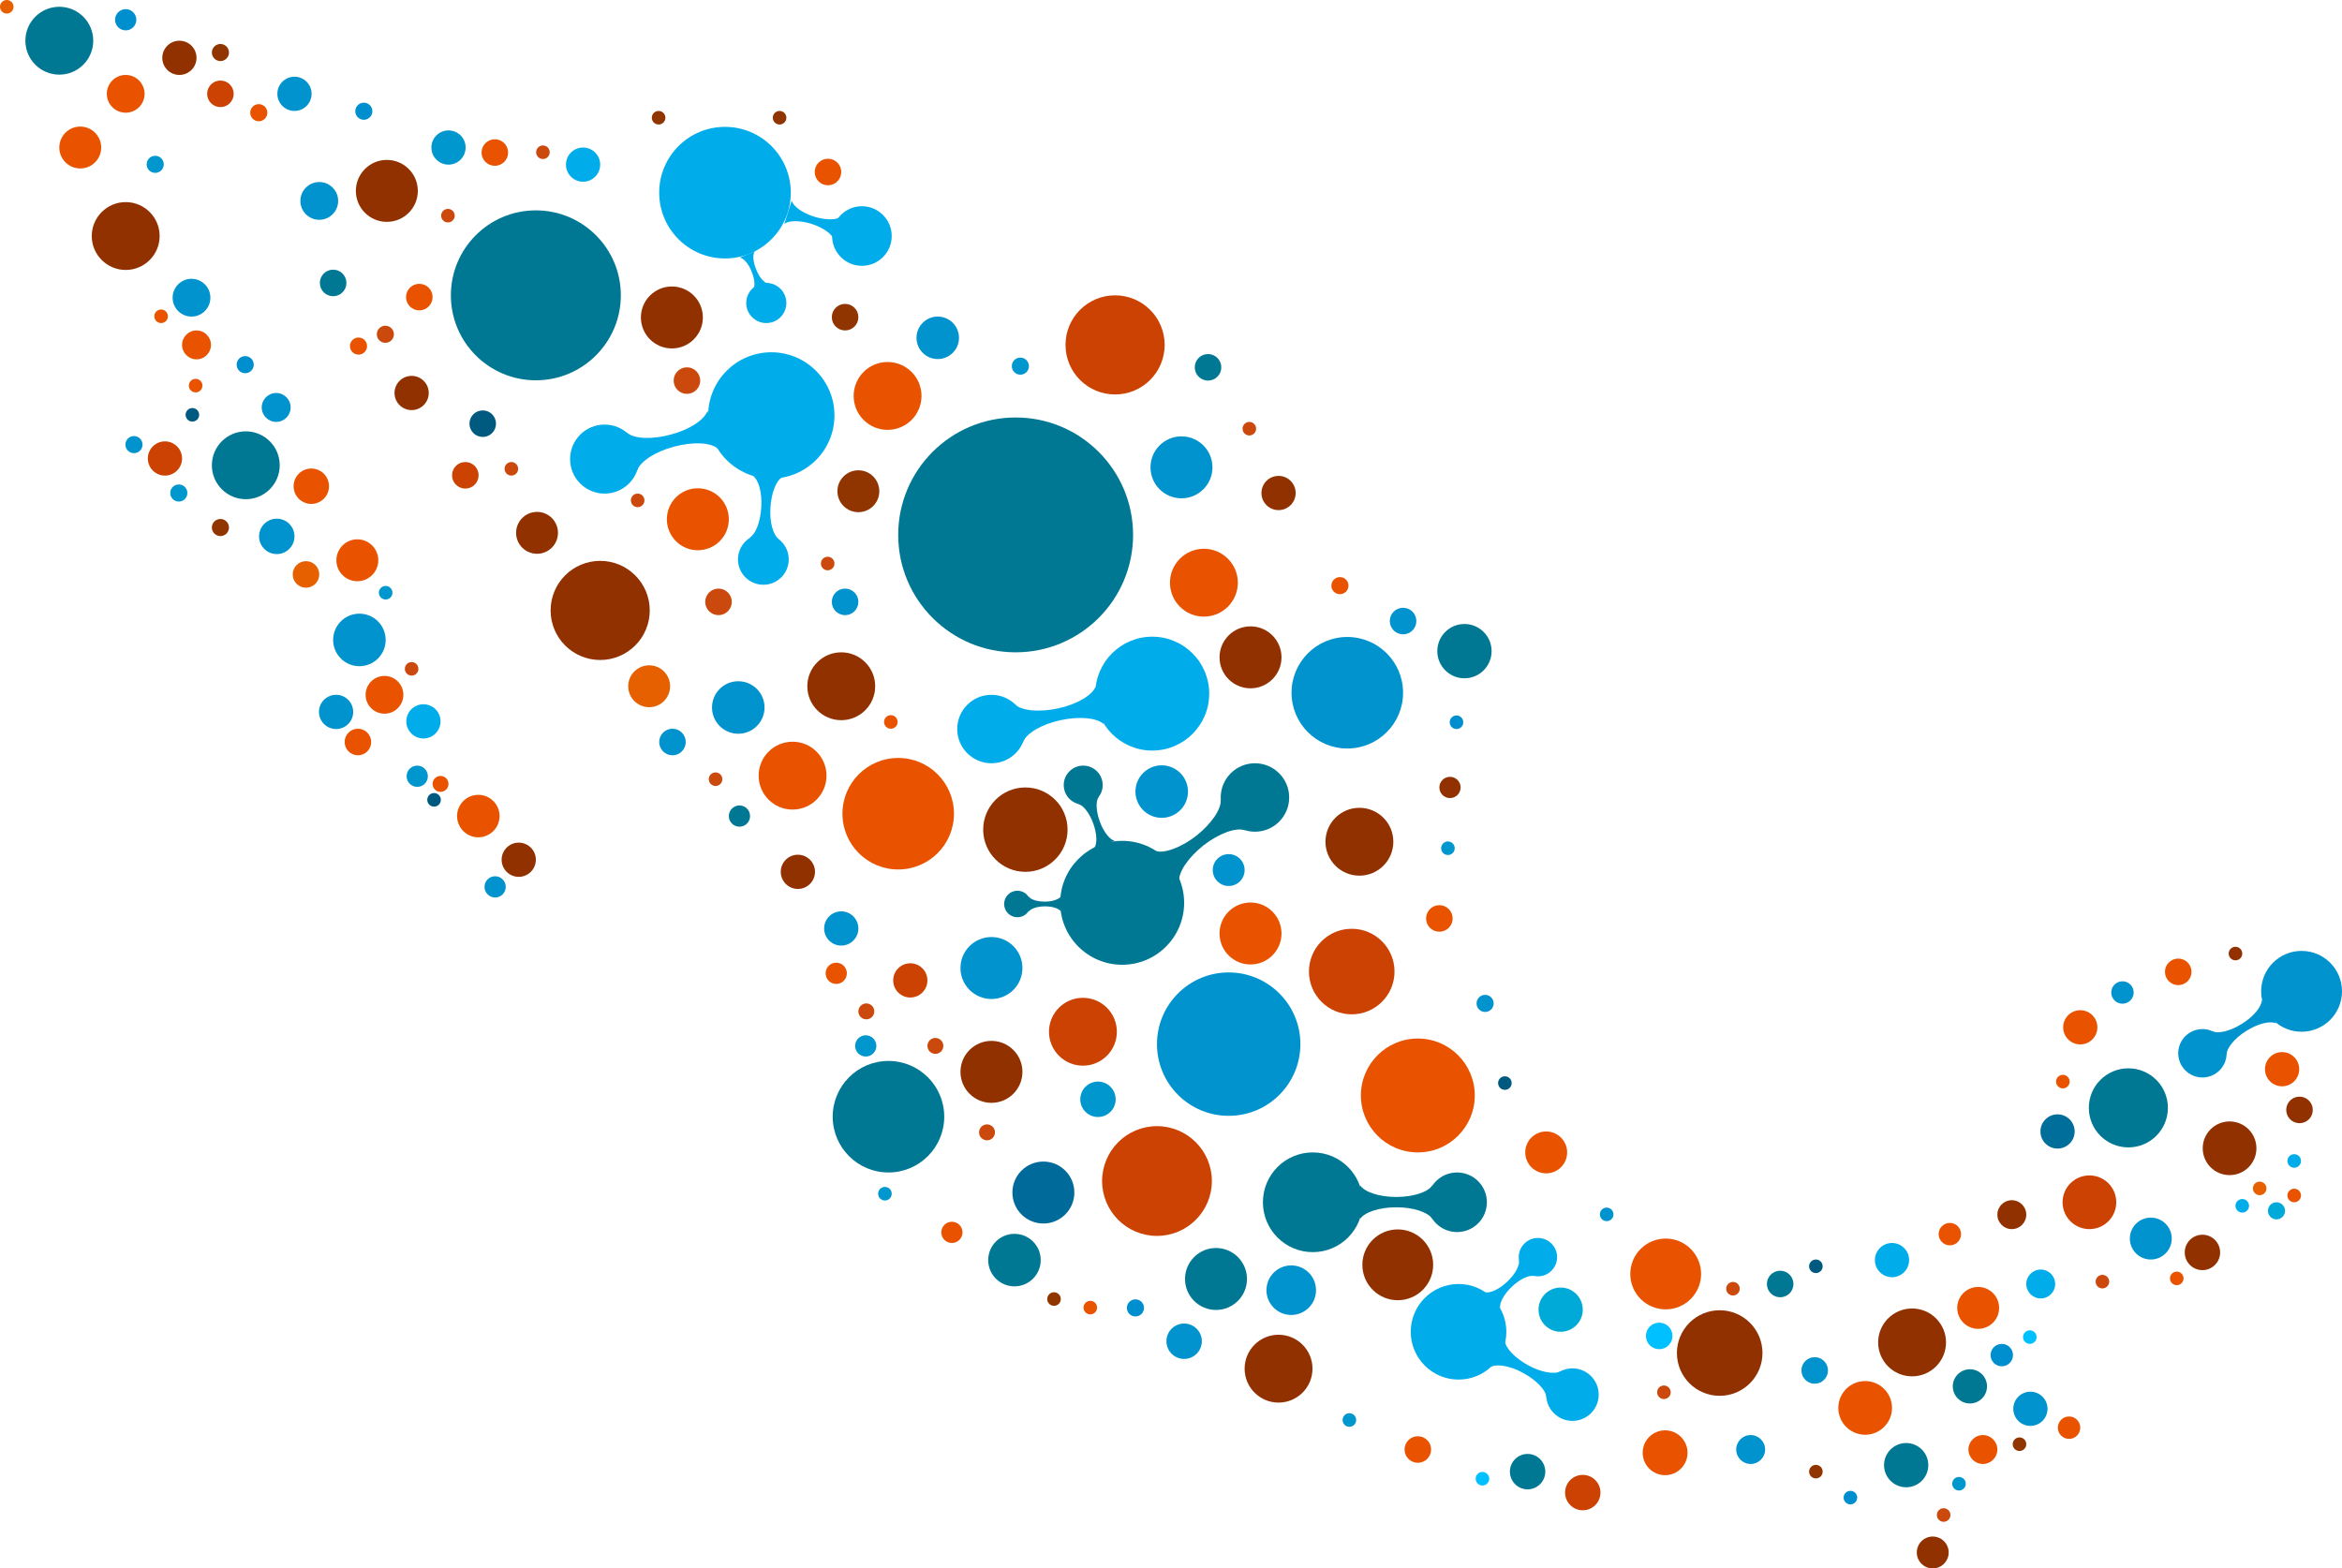 <?xml version="1.0" encoding="utf-8"?>
<!-- Generator: Adobe Illustrator 22.1.0, SVG Export Plug-In . SVG Version: 6.00 Build 0)  -->
<svg version="1.1" id="Capa_1" xmlns="http://www.w3.org/2000/svg" xmlns:xlink="http://www.w3.org/1999/xlink" x="0px" y="0px"
	 viewBox="0 0 793.7 531.6" style="enable-background:new 0 0 793.7 531.6;" xml:space="preserve">
<style type="text/css">
	.st0{fill:#007894;}
	.st1{fill:#0093CE;}
	.st2{fill:#00ADEA;}
	.st3{fill:#00AAD8;}
	.st4{fill:#923100;}
	.st5{fill:#E95300;}
	.st6{fill:#CC4202;}
	.st7{fill:#006E9B;}
	.st8{fill:#0096CE;}
	.st9{fill:#008FCE;}
	.st10{fill:#CC490D;}
	.st11{fill:#005A80;}
	.st12{fill:#E76000;}
	.st13{fill:#913500;}
	.st14{fill:#00C0FF;}
	.st15{fill:#006A9B;}
</style>
<g>
	<circle class="st0" cx="493.8" cy="407.5" r="10.1"/>
	<path class="st0" d="M485.5,401.7c-1.5,2.3-6.4,4-12.3,4c-5.9,0-10.8-1.7-12.3-4v11.5c1.5-2.3,6.4-4,12.3-4c5.9,0,10.8,1.7,12.3,4
		V401.7z"/>
	<circle class="st0" cx="444.9" cy="407.5" r="16.9"/>
	<circle class="st1" cx="746.4" cy="357" r="8.2"/>
	<path class="st1" d="M754.6,357.4c0-2.2,2.7-5.5,6.7-8c4-2.5,8.1-3.5,10.1-2.5l-4.9-7.9c0,2.2-2.7,5.5-6.7,8
		c-4,2.5-8.1,3.5-10.1,2.5L754.6,357.4z"/>
	<circle class="st1" cx="780" cy="336" r="13.7"/>
	<circle class="st2" cx="292.1" cy="80" r="10.1"/>
	<path class="st2" d="M285.1,73.4c-1.5,1.2-5.2,1.3-9.3,0c-4-1.3-7-3.5-7.5-5.4l-2.5,7.9c1.5-1.2,5.2-1.3,9.3,0c4,1.3,7,3.5,7.5,5.4
		L285.1,73.4z"/>
	<circle class="st2" cx="245.7" cy="65.3" r="22.3"/>
	<circle class="st2" cx="336" cy="247.1" r="11.6"/>
	<path class="st2" d="M346.7,251.5c1.1-2.9,6.2-6,12.7-7.4c6.5-1.4,12.5-0.8,14.7,1.4l-2.8-12.8c-1.1,2.9-6.2,6-12.7,7.4
		c-6.5,1.4-12.5,0.8-14.7-1.4L346.7,251.5z"/>
	<circle class="st2" cx="390.5" cy="235.1" r="19.3"/>
	<circle class="st2" cx="521.2" cy="426.1" r="6.5"/>
	<path class="st2" d="M514.8,427.1c0.3,1.7-1.2,4.7-4,7.3c-2.7,2.6-5.8,4-7.5,3.6l5.1,5.4c-0.3-1.7,1.2-4.7,4-7.3
		c2.7-2.6,5.8-4,7.5-3.6L514.8,427.1z"/>
	<circle class="st2" cx="494.3" cy="451.4" r="16.2"/>
	<circle class="st2" cx="532.9" cy="472.7" r="8.9"/>
	<path class="st2" d="M528.9,464.8c-2.1,1.1-6.6,0.4-11.1-2.1c-4.5-2.5-7.6-5.8-7.8-8.2l-4.8,8.8c2.1-1.1,6.6-0.4,11.1,2.1
		c4.5,2.5,7.6,5.8,7.8,8.2L528.9,464.8z"/>
	<g>
		<circle class="st2" cx="258.7" cy="189.6" r="8.6"/>
		<path class="st2" d="M263.9,182.7c-1.9-1.4-3.1-5.6-2.8-10.6c0.3-5,1.9-9.1,3.9-10.3l-9.8-0.5c1.9,1.4,3.1,5.6,2.8,10.6
			c-0.3,5-1.9,9.1-3.9,10.3L263.9,182.7z"/>
		<circle class="st2" cx="261.4" cy="140.8" r="21.4"/>
		<circle class="st2" cx="204.9" cy="155.6" r="11.7"/>
		<path class="st2" d="M215.9,159.5c1-3,6-6.4,12.5-8.1c6.6-1.8,12.6-1.4,14.9,0.7l-3.5-12.9c-1,3-6,6.4-12.5,8.1
			c-6.6,1.8-12.6,1.4-14.9-0.7L215.9,159.5z"/>
	</g>
	<circle class="st0" cx="367.1" cy="266.1" r="6.6"/>
	<path class="st0" d="M365.4,272.5c1.7,0.4,3.8,3,5.1,6.6c1.3,3.6,1.4,7,0.3,8.4l7-2.5c-1.7-0.4-3.8-3-5.1-6.6
		c-1.3-3.6-1.4-7-0.3-8.4L365.4,272.5z"/>
	<circle class="st0" cx="344.8" cy="306.4" r="4.5"/>
	<path class="st0" d="M348.6,309c0.7-1,2.9-1.8,5.5-1.8c2.6,0,4.8,0.7,5.5,1.8l0-5.2c-0.7,1-2.9,1.8-5.5,1.8c-2.6,0-4.9-0.7-5.5-1.8
		L348.6,309z"/>
	<circle class="st0" cx="380.3" cy="306" r="21"/>
	<circle class="st0" cx="425.3" cy="270.3" r="11.6"/>
	<path class="st0" d="M413.7,271c0.3,3.1-3,8.1-8.3,12.3c-5.3,4.1-11,6.1-13.9,5.1l8.1,10.4c-0.3-3.1,3-8.1,8.3-12.3
		c5.3-4.1,11-6.1,13.9-5.1L413.7,271z"/>
	<circle class="st3" cx="528.9" cy="443.9" r="7.5"/>
	<circle class="st4" cx="473.7" cy="428.7" r="12"/>
	<circle class="st5" cx="564.5" cy="431.8" r="12"/>
	<circle class="st5" cx="632.1" cy="477.2" r="9.1"/>
	<circle class="st6" cx="708.1" cy="407.5" r="9.1"/>
	<circle class="st4" cx="755.6" cy="389.2" r="9.1"/>
	<circle class="st5" cx="480.5" cy="371.3" r="19.3"/>
	<circle class="st1" cx="416.4" cy="353.9" r="24.3"/>
	<circle class="st0" cx="181.6" cy="100.1" r="28.8"/>
	<circle class="st0" cx="344.2" cy="181.3" r="39.8"/>
	<circle class="st1" cx="393.7" cy="268.3" r="8.9"/>
	<circle class="st4" cx="347.5" cy="281.2" r="14.3"/>
	<circle class="st1" cx="416.4" cy="294.9" r="5.4"/>
	<circle class="st4" cx="655" cy="526.2" r="5.4"/>
	<circle class="st5" cx="701.2" cy="483.9" r="3.8"/>
	<circle class="st2" cx="259.7" cy="102.7" r="6.8"/>
	<path class="st2" d="M260.3,96.1c-1.3-0.2-3-2.1-4-4.7c-1.1-2.6-1.3-5.1-0.5-6.2l-5.1,2.1c1.3,0.2,3,2.1,4,4.7
		c1.1,2.6,1.3,5.1,0.5,6.2L260.3,96.1z"/>
	<circle class="st6" cx="377.9" cy="116.9" r="16.8"/>
	<circle class="st4" cx="203.4" cy="206.9" r="16.8"/>
	<circle class="st0" cx="721.3" cy="375.5" r="13.4"/>
	<circle class="st5" cx="236.5" cy="176" r="10.5"/>
	<circle class="st0" cx="20.1" cy="13.8" r="11.5"/>
	<circle class="st0" cx="83.3" cy="157.7" r="11.5"/>
	<circle class="st4" cx="285.1" cy="232.6" r="11.5"/>
	<circle class="st4" cx="42.6" cy="80" r="11.5"/>
	<circle class="st4" cx="433.3" cy="463.9" r="11.5"/>
	<circle class="st5" cx="130.3" cy="235.5" r="6.4"/>
	<circle class="st5" cx="42.6" cy="31.8" r="6.4"/>
	<circle class="st1" cx="108.2" cy="68.1" r="6.4"/>
	<circle class="st5" cx="162.1" cy="276.6" r="7.2"/>
	<circle class="st1" cx="121.8" cy="216.9" r="8.9"/>
	<circle class="st0" cx="343.8" cy="427.1" r="8.9"/>
	<circle class="st6" cx="55.9" cy="155.4" r="5.8"/>
	<circle class="st7" cx="697.3" cy="383.5" r="5.8"/>
	<circle class="st1" cx="99.8" cy="31.8" r="5.8"/>
	<circle class="st4" cx="270.4" cy="295.5" r="5.8"/>
	<circle class="st8" cx="152" cy="50" r="5.8"/>
	<circle class="st2" cx="197.6" cy="55.8" r="5.8"/>
	<circle class="st4" cx="139.5" cy="133.2" r="5.8"/>
	<circle class="st4" cx="433.3" cy="167.1" r="5.8"/>
	<circle class="st1" cx="285.1" cy="314.7" r="5.8"/>
	<circle class="st5" cx="705" cy="348.2" r="5.8"/>
	<circle class="st2" cx="641.2" cy="427.1" r="5.8"/>
	<circle class="st1" cx="93.6" cy="138.1" r="4.9"/>
	<circle class="st5" cx="66.6" cy="116.9" r="4.9"/>
	<circle class="st1" cx="593.3" cy="491.3" r="4.9"/>
	<circle class="st2" cx="691.6" cy="435.2" r="4.9"/>
	<circle class="st4" cx="681.8" cy="411.7" r="4.9"/>
	<circle class="st5" cx="672" cy="491.3" r="4.9"/>
	<circle class="st4" cx="175.8" cy="291.4" r="5.8"/>
	<circle class="st4" cx="60.8" cy="19.6" r="5.8"/>
	<circle class="st1" cx="167.8" cy="300.6" r="3.6"/>
	<circle class="st1" cx="113.9" cy="241.3" r="5.8"/>
	<circle class="st5" cx="121.3" cy="251.5" r="4.5"/>
	<circle class="st0" cx="301.1" cy="378.5" r="18.9"/>
	<circle class="st0" cx="496.3" cy="220.7" r="9.2"/>
	<circle class="st1" cx="45.4" cy="150.7" r="2.9"/>
	<circle class="st8" cx="141.4" cy="263.1" r="3.6"/>
	<circle class="st9" cx="42.6" cy="6.7" r="3.6"/>
	<circle class="st0" cx="250.6" cy="276.6" r="3.6"/>
	<circle class="st4" cx="491.4" cy="266.9" r="3.6"/>
	<circle class="st5" cx="149.3" cy="265.7" r="2.7"/>
	<circle class="st10" cx="293.6" cy="342.8" r="2.7"/>
	<circle class="st11" cx="147.1" cy="271.1" r="2.3"/>
	<circle class="st12" cx="2.3" cy="2.3" r="2.3"/>
	<circle class="st5" cx="121.1" cy="189.9" r="7.1"/>
	<circle class="st5" cx="27.2" cy="50" r="7.1"/>
	<circle class="st5" cx="524" cy="390.6" r="7.1"/>
	<circle class="st1" cx="93.8" cy="181.8" r="6"/>
	<circle class="st1" cx="401.3" cy="454.6" r="6"/>
	<circle class="st4" cx="746.4" cy="424.5" r="6"/>
	<circle class="st2" cx="143.5" cy="244.5" r="5.8"/>
	<circle class="st13" cx="74.7" cy="178.8" r="2.9"/>
	<circle class="st9" cx="384.8" cy="443.3" r="2.9"/>
	<circle class="st3" cx="771.5" cy="410.4" r="2.9"/>
	<circle class="st5" cx="87.7" cy="38.2" r="2.9"/>
	<circle class="st5" cx="105.5" cy="164.8" r="6"/>
	<circle class="st6" cx="536.4" cy="505.9" r="6"/>
	<circle class="st12" cx="103.7" cy="194.7" r="4.5"/>
	<circle class="st5" cx="738.2" cy="329.4" r="4.5"/>
	<circle class="st6" cx="157.7" cy="161.1" r="4.5"/>
	<circle class="st0" cx="112.9" cy="95.9" r="4.5"/>
	<circle class="st5" cx="487.8" cy="311.3" r="4.5"/>
	<circle class="st6" cx="74.7" cy="31.8" r="4.5"/>
	<circle class="st1" cx="227.9" cy="251.5" r="4.5"/>
	<circle class="st0" cx="603.3" cy="435.2" r="4.5"/>
	<circle class="st5" cx="480.5" cy="491.3" r="4.5"/>
	<circle class="st8" cx="60.6" cy="167.1" r="2.9"/>
	<circle class="st13" cx="74.7" cy="17.8" r="2.9"/>
	<circle class="st1" cx="503.3" cy="340.1" r="2.9"/>
	<circle class="st8" cx="130.7" cy="200.9" r="2.3"/>
	<circle class="st10" cx="139.5" cy="226.7" r="2.3"/>
	<circle class="st5" cx="283.4" cy="329.9" r="3.6"/>
	<circle class="st8" cx="293.4" cy="354.5" r="3.6"/>
	<circle class="st5" cx="322.6" cy="417.7" r="3.6"/>
	<circle class="st10" cx="242.5" cy="264.1" r="2.3"/>
	<circle class="st8" cx="299.9" cy="404.6" r="2.3"/>
	<circle class="st13" cx="357.2" cy="440.3" r="2.3"/>
	<circle class="st5" cx="369.5" cy="443.2" r="2.3"/>
	<circle class="st8" cx="457.3" cy="481.3" r="2.3"/>
	<circle class="st5" cx="454.1" cy="198.5" r="2.9"/>
	<circle class="st8" cx="345.8" cy="124.1" r="2.9"/>
	<circle class="st1" cx="317.8" cy="114.5" r="7.2"/>
	<circle class="st13" cx="223.2" cy="39.9" r="2.3"/>
	<circle class="st13" cx="264.2" cy="39.9" r="2.3"/>
	<circle class="st5" cx="280.6" cy="58.3" r="4.5"/>
	<circle class="st0" cx="409.4" cy="124.5" r="4.5"/>
	<circle class="st1" cx="475.5" cy="210.5" r="4.5"/>
	<circle class="st10" cx="184" cy="51.6" r="2.3"/>
	<circle class="st5" cx="167.7" cy="51.7" r="4.5"/>
	<circle class="st4" cx="779.3" cy="376.2" r="4.5"/>
	<circle class="st9" cx="678.4" cy="459.3" r="3.8"/>
	<circle class="st5" cx="660.8" cy="418.3" r="3.8"/>
	<circle class="st1" cx="719.3" cy="336.4" r="3.8"/>
	<circle class="st9" cx="627.1" cy="507.6" r="2.3"/>
	<circle class="st13" cx="615.4" cy="498.8" r="2.3"/>
	<circle class="st14" cx="687.9" cy="453.2" r="2.3"/>
	<circle class="st5" cx="737.7" cy="433.3" r="2.3"/>
	<circle class="st10" cx="712.5" cy="434.4" r="2.3"/>
	<circle class="st5" cx="699.1" cy="366.6" r="2.3"/>
	<circle class="st4" cx="757.6" cy="323.2" r="2.3"/>
	<circle class="st2" cx="777.5" cy="393.5" r="2.3"/>
	<circle class="st5" cx="777.5" cy="405.2" r="2.3"/>
	<circle class="st12" cx="765.8" cy="402.8" r="2.3"/>
	<circle class="st2" cx="759.9" cy="408.7" r="2.3"/>
	<circle class="st5" cx="773.4" cy="362.4" r="5.8"/>
	<circle class="st11" cx="65.2" cy="140.6" r="2.3"/>
	<circle class="st5" cx="66.3" cy="130.7" r="2.3"/>
	<circle class="st5" cx="54.6" cy="107.2" r="2.3"/>
	<circle class="st1" cx="64.9" cy="100.9" r="6.4"/>
	<circle class="st8" cx="52.6" cy="55.7" r="2.9"/>
	<circle class="st9" cx="83.1" cy="123.6" r="2.9"/>
	<circle class="st9" cx="123.3" cy="37.7" r="2.9"/>
	<circle class="st5" cx="121.5" cy="117.3" r="2.9"/>
	<circle class="st13" cx="290.9" cy="166.5" r="7.1"/>
	<circle class="st11" cx="163.6" cy="143.6" r="4.5"/>
	<circle class="st5" cx="564.3" cy="492.4" r="7.6"/>
	<circle class="st0" cx="646" cy="496.6" r="7.5"/>
	<circle class="st1" cx="688.1" cy="477.5" r="5.8"/>
	<circle class="st10" cx="658.7" cy="513.5" r="2.3"/>
	<circle class="st8" cx="663.9" cy="502.9" r="2.3"/>
	<circle class="st13" cx="684.4" cy="489.5" r="2.3"/>
	<circle class="st5" cx="670.4" cy="443.3" r="7.1"/>
	<circle class="st1" cx="728.9" cy="419.8" r="7.1"/>
	<circle class="st11" cx="615.4" cy="429.2" r="2.3"/>
	<circle class="st10" cx="587.3" cy="436.8" r="2.3"/>
	<circle class="st1" cx="544.5" cy="411.6" r="2.3"/>
	<circle class="st11" cx="510" cy="367.1" r="2.3"/>
	<circle class="st14" cx="502.4" cy="501.2" r="2.3"/>
	<circle class="st8" cx="490.7" cy="287.5" r="2.3"/>
	<circle class="st9" cx="493.6" cy="244.8" r="2.3"/>
	<circle class="st10" cx="423.4" cy="145.3" r="2.3"/>
	<circle class="st6" cx="392.1" cy="400.3" r="18.6"/>
	<circle class="st6" cx="458.1" cy="329.3" r="14.5"/>
	<circle class="st5" cx="304.4" cy="275.8" r="18.9"/>
	<circle class="st1" cx="456.6" cy="234.8" r="18.9"/>
	<circle class="st5" cx="408" cy="197.5" r="11.5"/>
	<circle class="st6" cx="367" cy="349.7" r="11.5"/>
	<circle class="st8" cx="372.1" cy="372.6" r="6"/>
	<circle class="st6" cx="308.5" cy="332.3" r="5.8"/>
	<circle class="st10" cx="317" cy="354.5" r="2.7"/>
	<circle class="st10" cx="334.5" cy="383.8" r="2.7"/>
	<circle class="st4" cx="460.7" cy="285.3" r="11.5"/>
	<circle class="st4" cx="582.8" cy="458.6" r="14.5"/>
	<circle class="st1" cx="615" cy="464.5" r="4.5"/>
	<circle class="st12" cx="220" cy="232.6" r="7.1"/>
	<circle class="st4" cx="182" cy="180.6" r="7.1"/>
	<circle class="st4" cx="648" cy="455" r="11.5"/>
	<circle class="st0" cx="667.6" cy="469.9" r="5.8"/>
	<circle class="st0" cx="517.7" cy="498.8" r="6"/>
	<circle class="st10" cx="563.9" cy="471.9" r="2.3"/>
	<circle class="st14" cx="562.3" cy="452.8" r="4.5"/>
	<circle class="st4" cx="131.1" cy="64.7" r="10.5"/>
	<circle class="st1" cx="400.4" cy="158.4" r="10.5"/>
	<circle class="st4" cx="423.8" cy="222.8" r="10.5"/>
	<circle class="st5" cx="423.8" cy="316.4" r="10.5"/>
	<circle class="st1" cx="336" cy="328.1" r="10.5"/>
	<circle class="st4" cx="336" cy="363.3" r="10.5"/>
	<circle class="st15" cx="353.6" cy="404.2" r="10.5"/>
	<circle class="st0" cx="412.1" cy="433.5" r="10.5"/>
	<circle class="st1" cx="437.6" cy="437.3" r="8.4"/>
	<circle class="st1" cx="250.2" cy="239.8" r="8.9"/>
	<circle class="st10" cx="243.5" cy="204" r="4.5"/>
	<circle class="st1" cx="286.4" cy="204" r="4.5"/>
	<circle class="st13" cx="286.4" cy="107.5" r="4.5"/>
	<circle class="st10" cx="232.8" cy="129" r="4.5"/>
	<circle class="st5" cx="300.8" cy="134.2" r="11.5"/>
	<circle class="st5" cx="268.6" cy="262.9" r="11.5"/>
	<circle class="st4" cx="227.7" cy="107.6" r="10.5"/>
	<circle class="st5" cx="142.1" cy="100.7" r="4.5"/>
	<circle class="st10" cx="130.6" cy="113.3" r="2.9"/>
	<circle class="st10" cx="151.8" cy="73.1" r="2.3"/>
	<circle class="st10" cx="173.3" cy="158.9" r="2.3"/>
	<circle class="st10" cx="216.1" cy="169.6" r="2.3"/>
	<circle class="st10" cx="280.5" cy="191" r="2.3"/>
	<circle class="st5" cx="301.9" cy="244.7" r="2.3"/>
</g>
</svg>
